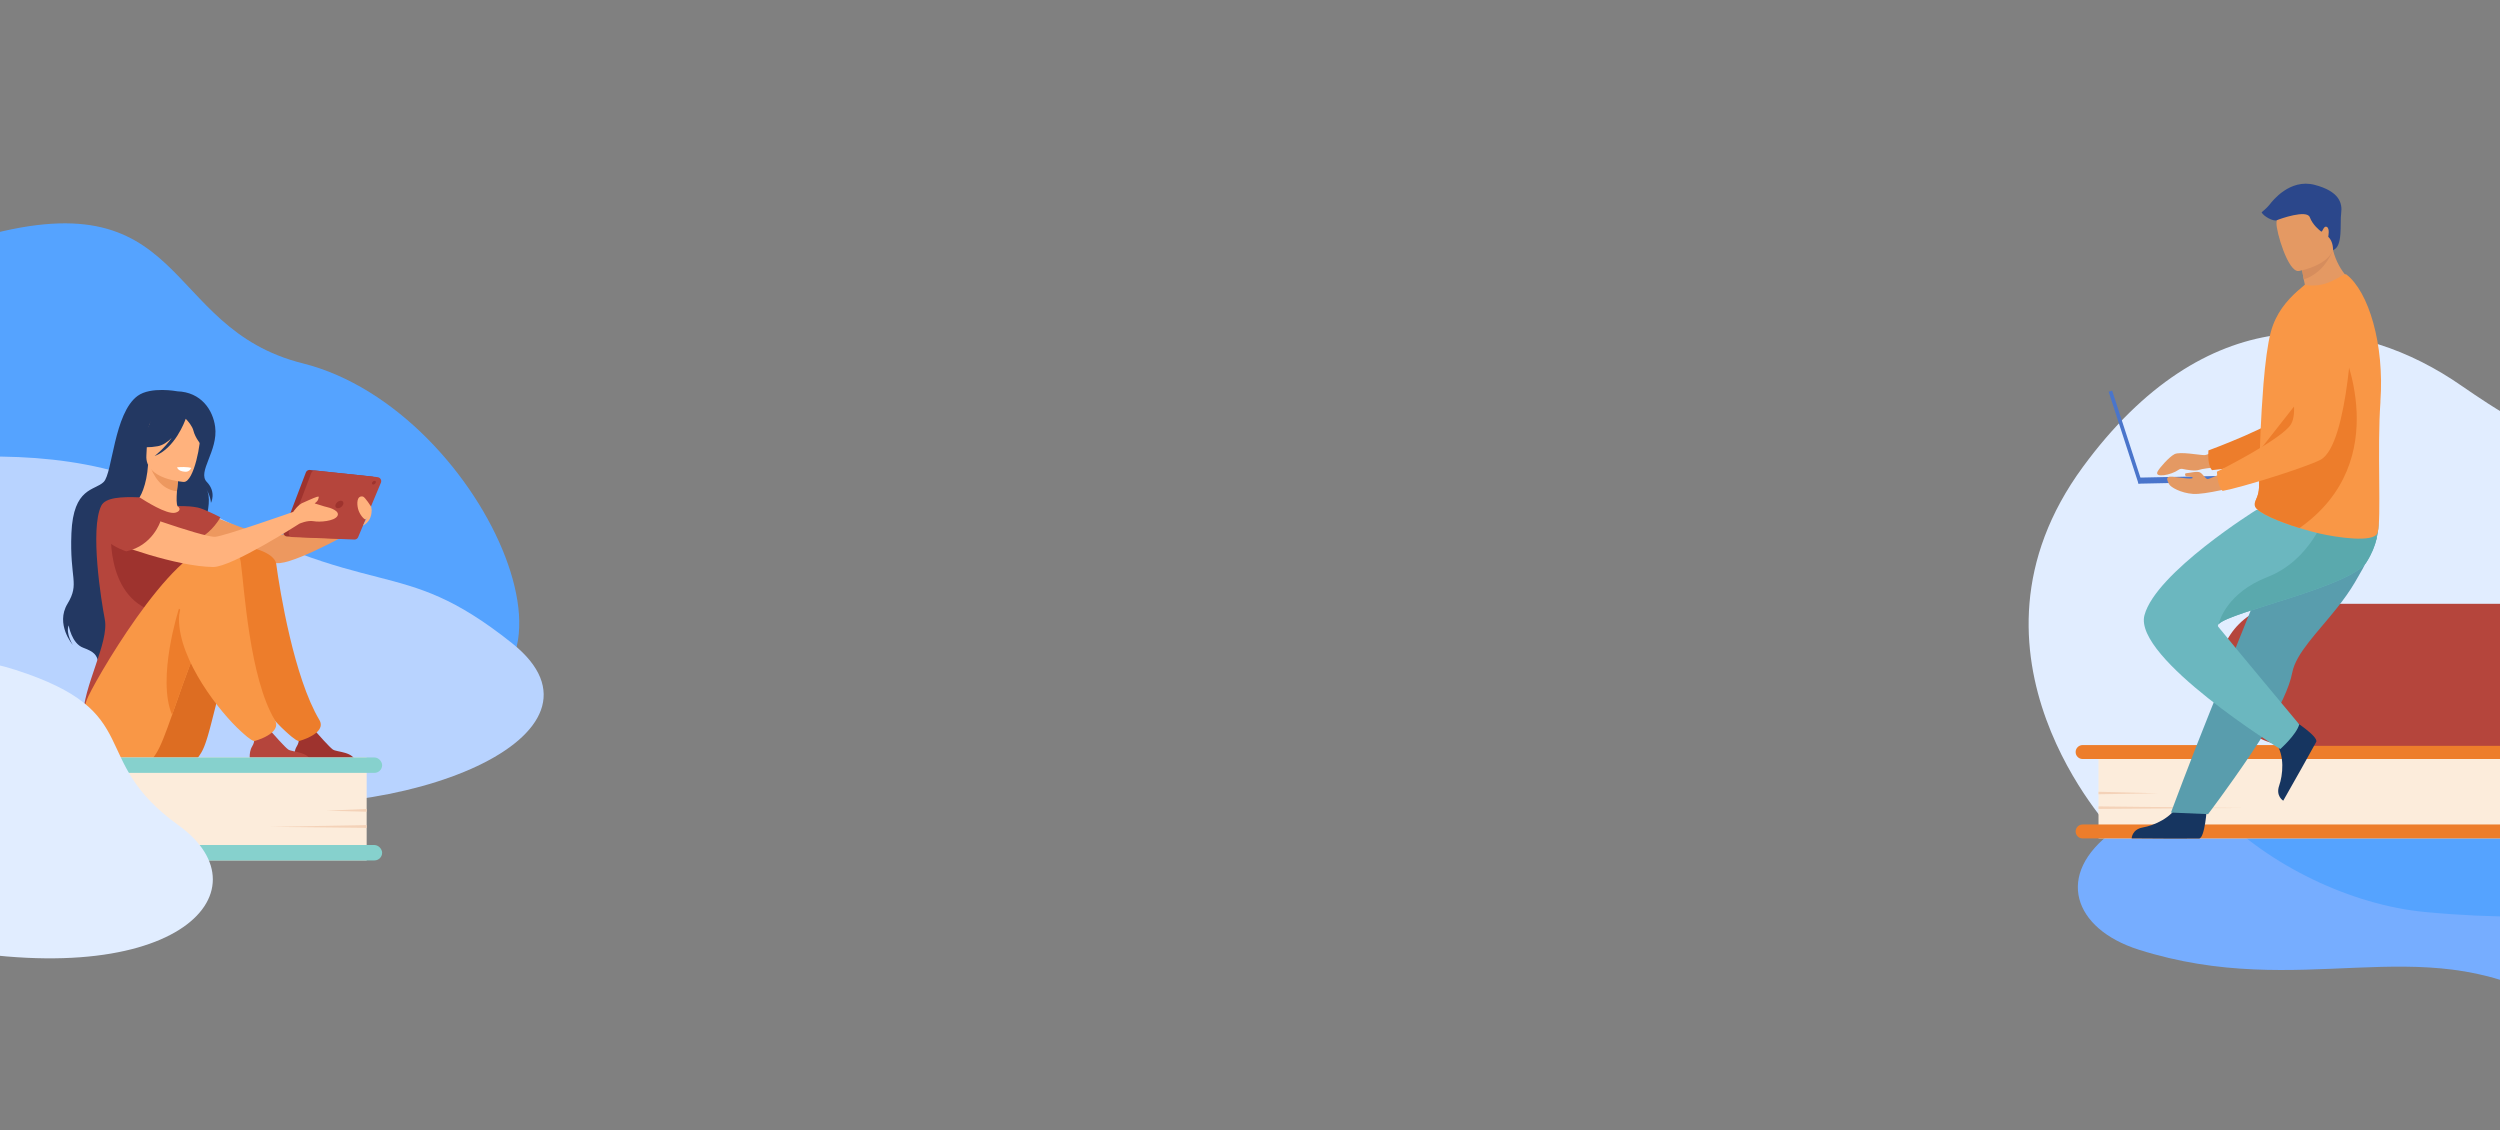 <svg xmlns="http://www.w3.org/2000/svg" id="Layer_2" viewBox="0 0 866.71 391.78"><rect x="0" y="0" width="866.71" height="391.78" fill="#808080" stroke="none"/><defs><clipPath id="clippath"><path fill="none" stroke-width="0" d="M0 0h866.71v391.78H0z"/></clipPath><style>.cls-1{fill:#233862}.cls-1,.cls-10,.cls-11,.cls-12,.cls-14,.cls-15,.cls-17,.cls-18,.cls-22,.cls-23,.cls-25,.cls-3,.cls-4,.cls-6,.cls-8{stroke-width:0}.cls-3{fill:#e1edff}.cls-4{fill:#f4d2b8}.cls-6{fill:#4a75cb}.cls-8{fill:#ed7d2b}.cls-10{fill:#9e332e}.cls-11{fill:#e49963}.cls-12{fill:#86d1cd}.cls-14{fill:#55a3ff}.cls-15{fill:#163560}.cls-17{fill:#ed985f}.cls-18{fill:#b5453c}.cls-22{fill:#fcecdb}.cls-23{fill:#f99746}.cls-25{fill:#ffb27d}</style></defs><g id="Layer_1-2" clip-path="url(#clippath)" data-name="Layer_1"><path d="M732.52 288.25s-58.15-61.33-10.41-126.38c42.35-57.71 91.73-53.77 127.96-30.35 15.43 9.98 71.28 55.3 109.14-3.43 51.64-80.09 219.27-85.58 186.63 37.63-15.79 59.63 63.22 61.8 30.68 121.4l-444 1.12z" class="cls-3"/><path fill="#76adff" stroke-width="0" d="M741.43 329.23c56.54 17.94 97.45-7.11 141.91 17.59 25.05 13.92 60.51 24.52 114.82 11.13 54-13.31 134.98 33.64 135.77 33.83 0 0-6.68-2.01-10.73-3.25-8.18-2.9-14.92-6.17-20.67-9.71-53.96-33.21-20.32-90.02-263.79-88.09-37.1.3-69.16-.64-97.87-2-3.25-.15-5.18-.32-8.34-.48-20.28 14.85-13.8 33.77 8.91 40.98z"/><path d="M768.49 281.34c18.11 18.69 46.55 32.43 72.41 34.86 97.47 9.15 112.72-26.89 225.41 33.04 4.27 2.27 8.81 4.24 13.58 5.92-24.41-36.39 29.8-74.76-149.81-73.01-29 .29-137.93.28-161.58-.81z" class="cls-14"/><path d="M898.4 274.3c0 4.49-1.81 8.57-4.74 11.52l-.05.05a16.309 16.309 0 0 1-11.57 4.79H727.52v-32.37H882.4c4.49 0 8.56 1.86 11.47 4.84 2.8 2.88 4.53 6.82 4.53 11.16z" class="cls-22"/><path d="M911.24 288.25c0 .67-.27 1.27-.71 1.71-.44.44-1.04.71-1.71.71H722.01c-1.34 0-2.42-1.08-2.42-2.42 0-.67.27-1.27.71-1.71.44-.44 1.04-.71 1.71-.71h186.81c1.34 0 2.42 1.08 2.42 2.42zm0-27.53c0 .67-.27 1.27-.71 1.71s-1.04.71-1.71.71H722.01c-1.34 0-2.42-1.08-2.42-2.42 0-.67.27-1.27.71-1.71.44-.44 1.04-.71 1.71-.71h186.81c1.34 0 2.42 1.08 2.42 2.42z" class="cls-8"/><path d="m727.52 274.49 20.71.54-20.71.33v-.87zm0 5.07 49.28.55-49.28.33v-.88z" class="cls-4"/><path d="M905.44 258.58H794.66c-14.02 0-25.4-11.38-25.4-25.4 0-13.16 10.69-23.85 23.85-23.85h112.33v49.25z" class="cls-18"/><path d="M772.02 154.3s-6.12 3.48-7.83 3.48-8.43-1.3-10.31-.34-5.27 4.81-5.9 6.07c-1.14 2.26 4.61 1.26 7.33-.66.39-.28.89-.38 1.36-.28 1.41.31 4.33.84 5.74.32 1.9-.7 11.9-1.48 11.9-1.48l-2.29-7.09z" class="cls-11"/><path d="M765.1 279.93s-.66 10.62-2.71 10.78c-.27.02-10.42.02-10.42.02l-12.96-.08s.08-3.12 3.87-3.78c3.79-.66 10.13-3.32 12.42-8.33 2.41-5.27 9.8 1.39 9.8 1.39z" class="cls-15"/><path d="M818.56 106.92s-6.34 45.07-16.84 49.11c-5.18 1.99-28.08 6.51-34.85 6.96 0 0-1.66-1.35-1.25-6.83 0 0 23.99-8.81 27.4-13.6 5.07-7.13-3.15-29.12 3.22-35.82 6.36-6.7 17.08-9.57 22.33.17z" class="cls-8"/><path fill="#599dad" stroke-width="0" d="M816.42 201.87c-1.85 3.14-3.99 6.08-6.19 8.86-6.82 8.6-14.23 15.7-15.53 22.4-.26 1.34-.66 2.78-1.2 4.29-.54 1.54-1.21 3.15-1.98 4.82-2.89 6.28-7.22 13.32-11.54 19.72-7.47 11.06-14.48 20.29-14.48 20.29l-12.87-.55c.52-1.29 6.13-16.56 13.64-35.23 3.05-7.58 6.29-15.64 9.42-23.41.42-1.04.83-2.07 1.25-3.1.96-2.38 1.9-4.72 2.82-7 7.05-17.53 12.67-31.48 12.67-31.48s28.19-10.68 31.12-3.76c2.41 5.71.45 11.29-7.12 24.13z"/><path d="M794.91 249.58s8.95 5.75 8.09 7.62c-.12.25-5.06 9.11-5.06 9.11l-6.38 11.28s-2.68-1.6-1.41-5.22c1.27-3.63 2.04-10.46-1.22-14.91-3.42-4.67 5.99-7.88 5.99-7.88z" class="cls-15"/><path fill="#6bb7bf" stroke-width="0" d="M790.53 259.69s5.6-4.94 6.58-8.56c0 0-23.06-27.63-28.06-33.82-.23-.28-.17-.6.13-.94 3.78-4.26 45.73-12.91 51.21-21.44 1.89-2.94 2.96-5.73 3.54-8.17 1.24-5.21.26-8.8.26-8.8l-41.9-1.21s-34.89 21.72-38.84 36.53c-3.95 14.81 47.07 46.41 47.07 46.41z"/><path fill="#5aa9ad" stroke-width="0" d="M769.18 216.38c3.78-4.26 45.73-12.91 51.21-21.44 1.89-2.94 2.96-5.73 3.54-8.17v-5.3l-17.81-2.8s-5.05 15.54-20.01 21.37c-14.01 5.46-16.66 15.14-16.94 16.35z"/><path d="M793.77 104.08c8.48 2.19 22.53-5.66 22.53-5.66s-5.46-3.67-7.48-11.72c-.1-.41-.19-.82-.28-1.25-.89-.19-2.56-.54-4.35-.92l-6.47 5.8s.15 2.41.96 6.55c.14.72.3 1.5.49 2.32-3.47 2.15-5.39 4.89-5.39 4.89z" class="cls-11"/><path d="M825.27 139.22c-1.21 16.33.38 41.17-.99 45.47-1.19 3.71-14.73 1.51-20.14.27-2-.46-4.42-1.11-6.93-1.89-6.98-2.16-14.59-5.25-15.41-7.54-.03-.09-.06-.18-.08-.26-.08-.33-.06-.64.01-.96.27-1.17 1.32-2.43 1.44-5.32.14-3.23.12-7.03.24-11.12 0-.46.01-.96.06-1.42v-.43c.12-4.56.36-9.36.63-14.11.18-2.99.38-5.94.61-8.78.61-7.32 1.43-13.82 2.52-17.93 1.77-6.7 5.69-11.08 9.25-14.28l2.58-2.21c2.88.63 6.27.21 9.35-1.25 3.33-1.58 4.48-2.71 5.06-2.29 7.69 5.93 13.21 24.1 11.78 44.06z" class="cls-23"/><path d="M797.21 183.06c-6.98-2.16-14.59-5.25-15.41-7.54-.03-.09-.06-.18-.08-.26 0-.32 0-.64.01-.96.27-1.17 1.32-2.43 1.44-5.32.14-3.23.12-7.03.24-11.12 0-.46.01-.96.06-1.42v-.43l28.23-35.96s18.97 39.51-14.51 63.03z" class="cls-8"/><path fill="#d68d5d" stroke-width="0" d="M797.71 90.32s.15 2.41.96 6.55c6.32-2.04 9.19-7.75 10.15-10.18-.1-.41-.19-.82-.28-1.25-.89-.19-2.56-.54-4.35-.92l-6.47 5.8z"/><path d="M796.86 93.97s13.79-2.3 12.22-10.87c-1.57-8.56-.84-14.63-9.71-13.52-8.87 1.11-9.98 4.69-10.15 7.67-.17 2.99 4.01 17.09 7.64 16.71z" class="cls-11"/><path d="m731.032 135.814 1.217-.396 10.346 31.842-1.217.395z" class="cls-6"/><path d="m741.319 165.588 35.122-.748.044 2.1-35.122.748z" class="cls-6"/><path d="M775.79 168.57s-11.28 2.98-15.52 2.66c-4.23-.31-7.75-2.32-8.28-3.38-.53-1.05-1.65-2.91 1.23-2.57 2.88.34 6.81.96 6.94.4.12-.55-2.35-.5-2.35-.5s-.75-1.09.19-1.13c.94-.04 3.68-.78 4.7-.27s1.96 2.39 2.7 2.31c.74-.08 9.44-3.92 9.44-3.92l.94 6.39z" class="cls-11"/><path d="M815.76 108.77s-1.33 45.49-11.33 50.66c-4.93 2.55-27.19 9.56-33.87 10.76 0 0-1.8-1.16-2-6.65 0 0 22.87-11.4 25.73-16.54 4.26-7.64-6.34-28.6-.75-35.95 5.59-7.36 15.92-11.4 22.22-2.29z" class="cls-23"/><path fill="#2b478b" stroke-width="0" d="M808.82 86.7s.16-2.94-1.66-4.62c0 0 .63-2.95-.53-3.43s-1.41 1.99-1.94 1.6c-.53-.39-2.91-2.23-3.93-4.95s-10.35.57-11.44 1.06c-1.09.49-4.58-1.31-5.26-2.76 0 0 1.94-1.55 2.82-2.72.87-1.17 6.99-9.03 15.54-6.8 8.55 2.23 9.71 6.31 9.23 9.81s.69 11.64-2.81 12.81z"/><path d="M-216.82 197.54c28.12 15.22 62.34 27.99 93.3 27.41 68.18-1.28 201.02 6.49 269.32 16.03 68.29 9.55 23.76-98.86-40.87-115.02-49.61-12.4-39.02-65.38-114.05-43.14-65.1 19.29-132.16-4.99-146.14-4.55-10.83 34.02-23.27 70.49-54.49 110.54-2.26 2.89-4.61 5.8-7.07 8.73z" class="cls-14"/><path fill="#b8d3ff" stroke-width="0" d="M-149.62 289c28.12 15.22 62.34 27.99 93.3 27.41 68.18-1.28 60.07-48.74 128.36-39.21 68.29 9.55 145.48-22.37 105.47-54.22-40.01-31.84-46.13-12.52-114.62-50.37-54.66-30.21-136.98-3.33-150.95-2.89-10.83 34.02-23.27 70.49-54.49 110.54-2.26 2.89-4.61 5.8-7.07 8.73z"/><g id="girl_2"><path d="M65.12 175.32s24.75 10.78 29.24 10.59c4.49-.2 32.18-8.43 32.18-8.43l-.7 4.76s-21.36 12.29-28.83 12.98c-7.35.69-32.5-6.6-34.93-8.14-2.43-1.54-4.01-10.21 3.04-11.76z" class="cls-17"/><path d="M61.4 135.65s-9.13-1.73-13.68 1.59c-8.24 6.02-8.68 26.75-11.77 29.84s-10.53 1.77-11.19 17.76c-.66 15.99 2.96 17.32-1.35 24.46-4.32 7.14 1.83 14.28 1.83 14.28s-2.52-3.94-1.44-6.78c0 0 1.05 6.28 5.03 7.75 3.99 1.47 4.58 2.55 5.21 4.71 0 0 34.01-17.43 34.05-29.79.04-12.36 6.69-24.6 3.42-29.96 0 0 1.46 2.29 1.63 4.84 0 0 1.96-3.76-1.44-7.26s3.99-10.74 2.89-19.12c-.75-5.76-4.79-12.06-13.2-12.31z" class="cls-1"/><path d="M68.12 187.1c-2.17 1.51-4.9 2.75-8.32 3.54-12.83 2.96-17.74-7.88-19.59-15.32 1.75-1 3.39-1.22 4.35-1.33.93-.11 1.9-.18 2.71-.22 1.44-1.1 3.59-5.62 4.06-12.63l.6.16 10.11 2.77s-.46 3.21-.69 6.25c-.18 2.38-.2 4.65.25 5.2.79.17 1.26.28 1.26.28.14.22 3.07 5.05 5.26 11.29z" class="cls-25"/><path d="M62.04 164.07s-.46 3.21-.69 6.25c-5.73-.57-8.38-6.03-9.42-9.02l10.11 2.77z" class="cls-17"/><path d="M63.75 167.08s-13.59-.75-13-9.21c.6-8.46-.75-14.25 7.95-14.13 8.7.12 10.16 3.47 10.65 6.34.49 2.87-2.05 16.98-5.6 17z" class="cls-25"/><path d="M69.29 145.35c-1.92-2.69-3.54-2.25-4.49-1.55-7.13-4.61-12.34 1.08-12.34 1.08-1.34 6-5.97 9.17-5.97 9.17s2.37 1.71 8.18.65c1.77-.32 3.42-1.45 4.85-2.86-2.59 3.7-5.93 6.27-5.93 6.27 7.04-2.66 10.46-11.94 10.8-12.93.78.8 2.29 2.54 2.68 4.16.52 2.2 2.78 5.64 4.08 5.59 0 0 1.02-5.53-1.86-9.57z" class="cls-1"/><path d="M36.34 214.74c-1.23-6.28-5.23-31.35-1.23-39.41 1.44-2.9 7.08-3.16 13.27-2.91 1.93 1.24 9.26 5.94 12.28 5.35.03 0 .09-.02.17-.04 1.42-.36 1.96-1.35.77-2.21 0 0 3.07-.3 6.87.42 2.15.4 7.95 3.4 7.95 3.4s-2.92 5.28-7.23 7.1c.73 6.55-.36 9.44-7.15 24.57-5.74 12.79.77 24.3.77 24.3s-33.8 27.18-33.99 13.34c-.14-10.42 9.08-25.89 7.51-33.91z" class="cls-18"/><path fill="#dd6d22" stroke-width="0" d="M64.49 264.86a6.284 6.284 0 0 0 4.52-2.75c.16-.24.34-.51.52-.79 3.85-5.82 5.34-23.66 14-42.66 2.11-4.63 9.67-5.46 11.74-10.69 0 0 5.08-16.95-9.72-17.45s-39.63 47.16-40.02 52.16c-.38 4.84-9.78 25.42 18.96 22.18z"/><path d="M123.31 264.47h-21.06s-.79-3.36.6-5.65c1.22-2.02.75-3.17-.15-4.85.95.39 2.19.75 3.55.67 1.05-.06 2.16-.54 3.13-1.1.91 1.03 4.79 5.43 6 6.3 1.38.99 7.51.64 7.94 4.62zm-84.75-82.58s-2.74 24.94 15.04 30.17 22.82-22.95 8.47-24.97c-14.35-2.03-23.51-5.19-23.51-5.19z" class="cls-10"/><path d="M95.75 195.42c1.27 9.51 6.22 39.52 14.96 54.16 2.82 4.72-7.1 7.37-7.15 7.35-1.33-.35-3.54-2.47-4.57-3.39-7.09-6.39-21.49-24.49-21.49-39 0-7.08-.12-20.59 5.02-24.02 3.17-2.12 12.72 1.13 13.23 4.9z" class="cls-8"/><path d="M51.93 264.47s.78-1.09 2.14-3.15c1.62-2.45 3.41-7.28 5.59-13.47 2.28-6.5 4.99-14.49 8.38-22.81 1.05-2.57 2.16-5.17 3.34-7.76 2.11-4.63 7.91-3.99 9.97-9.22 0 0 8.05-18.13-6.75-18.63s-42.92 48.5-44.53 53.24c-1.77 5.19-10.4 26.77 21.87 21.79z" class="cls-23"/><path d="M107.85 264.47H86.79s-.79-3.36.6-5.65c1.22-2.02.75-3.17-.15-4.85.95.39 2.19.75 3.55.67 1.05-.06 2.16-.54 3.13-1.1.91 1.03 4.79 5.43 6 6.3 1.38.99 7.51.64 7.94 4.62z" class="cls-18"/><path d="M59.66 247.85c2.28-6.5 4.99-14.49 8.38-22.81-.88-6.3-2.79-11.81-6-14.03 0 0-7.78 24.11-2.38 36.84z" class="cls-8"/><path d="M83.46 194.75c1.27 9.51 3.05 40.19 11.79 54.83 2.82 4.72-7.1 7.37-7.15 7.35-1.33-.35-3.54-2.47-4.57-3.39-7.09-6.39-21.49-24.49-21.49-39 0-7.08 8.3-20.02 13.45-23.46 3.17-2.12 7.46-.11 7.97 3.66z" class="cls-23"/><path d="m129.05 165.22-21.57-2.29c-.63-.07-1.22.3-1.45.89l-7.72 20.28c-.34.89.29 1.85 1.25 1.89l21.4.86a1.4 1.4 0 0 0 1.34-.85l7.88-18.85a1.39 1.39 0 0 0-1.14-1.92z" class="cls-10"/><path d="m130.92 165.42-21.57-2.29c-.63-.07-1.22.3-1.45.89l-7.72 20.28c-.34.89.29 1.85 1.25 1.89l21.4.86a1.4 1.4 0 0 0 1.34-.85l7.88-18.85a1.39 1.39 0 0 0-1.14-1.92z" class="cls-18"/><path d="M118.97 174.89c.26-.72-.11-1.31-.83-1.31s-1.52.59-1.79 1.31c-.26.72.11 1.31.83 1.31s1.52-.59 1.79-1.31zm11.31-7.55c.13-.36-.05-.64-.41-.64s-.75.29-.88.64c-.13.36.05.64.41.64s.75-.29.88-.64z" class="cls-10"/><path d="M40.22 175.32s29.89 11.01 34.39 10.78c2.9-.15 27.03-8.63 27.03-8.63s1.79-2.75 3.74-3.33c0 0 3.43-1.57 4.41-1.87.98-.29.78 0 .49.93-.15.48-.7.95-1.19 1.33 1.65.45 3.28 1.07 4.04 1.21 1.27.25 4.9 1.42 3.82 3.19-1.08 1.76-6.08 2.16-8.24 1.76-2.16-.39-4.9.86-4.9.86s-23.49 15.1-29.94 15.02c-12.75-.15-34.26-7.97-36.69-9.51-2.43-1.54-4.01-10.21 3.04-11.76zm88.48.39s-2.16-3.42-2.87-3.56c-2.16-.43-2.16 2.41-1.7 4.25.49 1.97 2.15 3.82 2.61 3.66.46-.16 2.47-2.54 1.96-4.35z" class="cls-25"/><path d="M128.78 176.4s.69 3.84-2.95 5.84l2.95-5.84z" class="cls-25"/><path fill="#fff" stroke-width="0" d="M66.3 162.22s-1.29-.51-4.9-.22c0 0 .19 1.41 2.86 1.55 1.51.08 2.04-1.33 2.04-1.33z"/><path d="M55.62 180.75s-2.67 8.46-11.86 10.39c0 0-15.16-4.67-7.61-15 0 0 7.46-5.55 19.47 4.61z" class="cls-18"/></g><path d="M28.55 298.29h-84.94c-10.16 0-18.41-8.25-18.41-18.41 0-9.54 7.75-17.29 17.29-17.29h86.06v35.69z" class="cls-12"/><path d="M127.12 298.29H29.51c-9.96 0-18.05-8.09-18.05-18.05 0-9.74 7.91-17.65 17.65-17.65h98.01v35.69z" class="cls-22"/><rect width="129.71" height="5.34" x="2.78" y="292.95" class="cls-12" rx="2.67" ry="2.67" transform="rotate(-180 67.63 295.625)"/><rect width="129.71" height="5.34" x="2.78" y="262.6" class="cls-12" rx="2.67" ry="2.67" transform="rotate(180 67.63 265.27)"/><path d="m127.12 280.45-14.02.6 14.02.36v-.96zm0 5.6-33.36.6 33.36.36v-.96z" class="cls-4"/><path d="M-231.36 327.84c12.82 3.43 29.57 6.66 51.3 9.89 82.18 12.23 63.1-30.13 151.82-10.86s122.17-17.72 90.1-40.78c-32.07-23.06-10.59-39.1-56.55-53.87-19.28-6.2-42.4-5.69-62.75-3.01-29.06 29.31-79.23 61.79-173.91 98.62z" class="cls-3"/></g></svg>